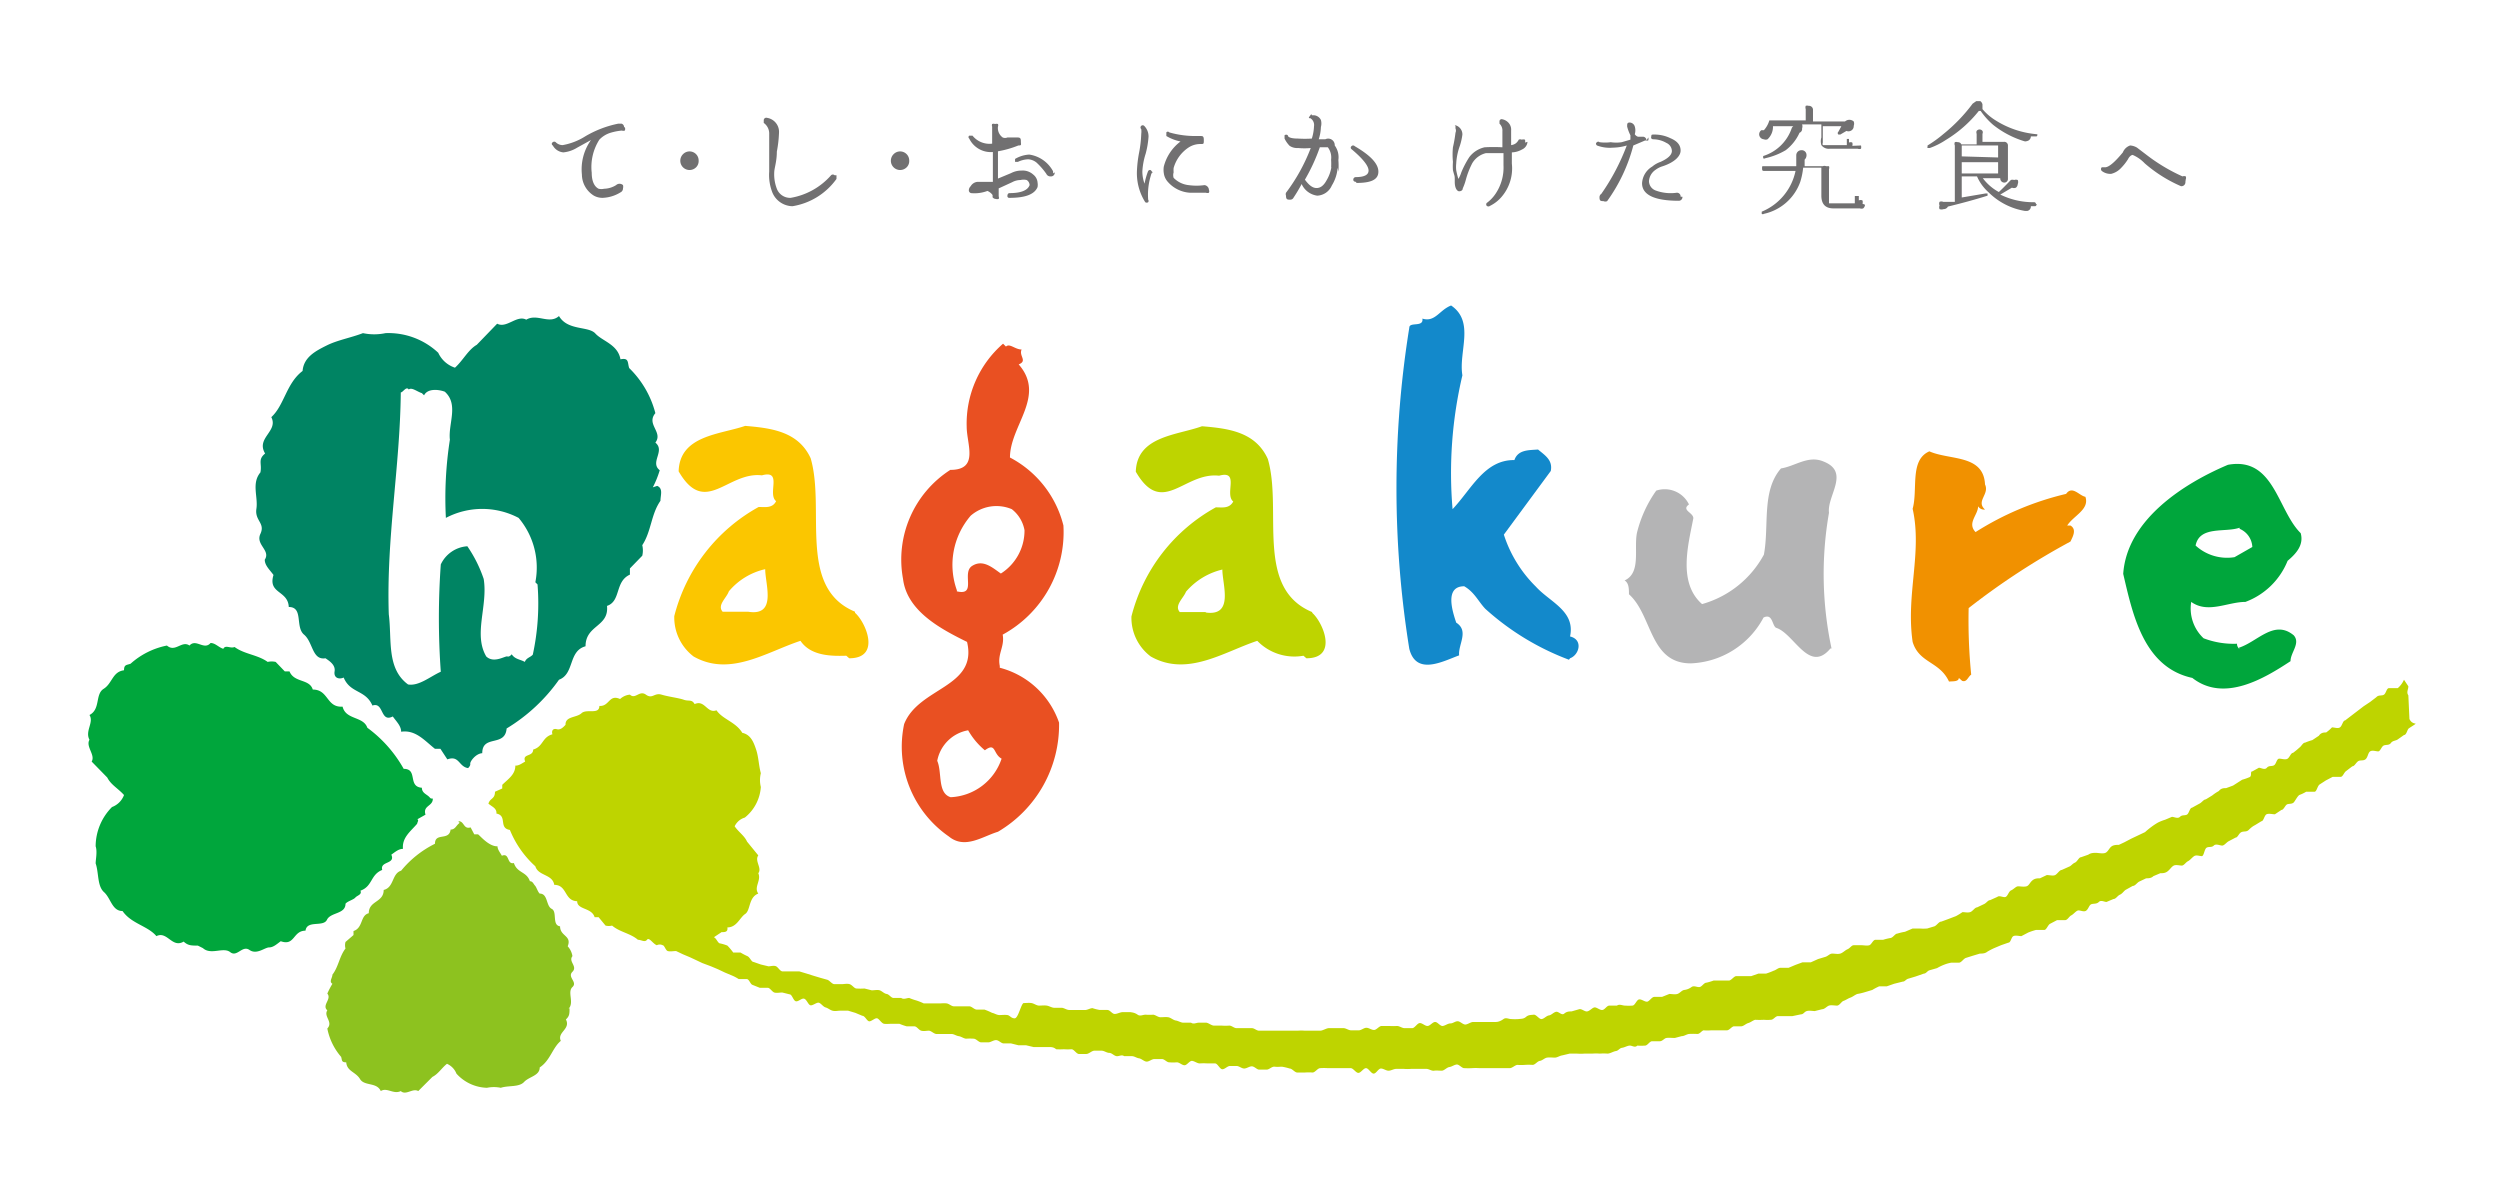<svg xmlns="http://www.w3.org/2000/svg" xmlns:xlink="http://www.w3.org/1999/xlink" viewBox="0 0 68.74 32.86"><defs><style>.cls-1{fill:none;}.cls-2{clip-path:url(#clip-path);}.cls-3{fill:#717071;}.cls-4{fill:#00a63c;}.cls-5{fill:#f19100;}.cls-6{fill:#b4b4b5;}.cls-7{fill:#e95022;}.cls-8{fill:#fbc600;}.cls-9{fill:#bed400;}.cls-10{fill:#1389cb;}.cls-11{fill:#8dc21f;}.cls-12{fill:#008463;}</style><clipPath id="clip-path"><rect class="cls-1" width="68.74" height="32.86"/></clipPath></defs><g id="レイヤー_2" data-name="レイヤー 2"><g id="レイヤー_1-2" data-name="レイヤー 1"><g class="cls-2"><path class="cls-3" d="M17.18,3.5a.11.11,0,0,1,0,.09.11.11,0,0,1-.08,0h0a1.55,1.55,0,0,0-.31.06.71.71,0,0,0-.31.19h0a1.4,1.4,0,0,0-.21.91c0,.23.07.38.19.44a.33.33,0,0,0,.15,0,.65.65,0,0,0,.33-.1.14.14,0,0,1,.19,0,.18.18,0,0,1,0,.09.12.12,0,0,1-.07.11,1,1,0,0,1-.49.15.48.48,0,0,1-.24-.06A.69.69,0,0,1,16,4.8a1.39,1.39,0,0,1,.25-.95l-.38.21a.88.88,0,0,1-.38.13A.37.37,0,0,1,15.2,4a.05.05,0,0,1,0-.09.06.06,0,0,1,.08,0,.27.27,0,0,0,.19.08,1.72,1.72,0,0,0,.62-.24A2.92,2.92,0,0,1,17,3.4h.09a.1.1,0,0,1,.07.1Z"/><path class="cls-3" d="M19.21,4.42a.24.24,0,0,1-.07.18.25.25,0,1,1-.36-.36.25.25,0,0,1,.43.18Z"/><path class="cls-3" d="M23,4.82s0,.07,0,.1a1.85,1.85,0,0,1-1.21.75.61.61,0,0,1-.55-.37,1.31,1.31,0,0,1-.09-.58c0-.1,0-.28,0-.52s0-.39,0-.51A.36.36,0,0,0,21,3.38s0,0,0-.08a.07.07,0,0,1,.09-.06.39.39,0,0,1,.33.4,3.38,3.38,0,0,1-.06.53c0,.25-.06.43-.07.54a1.11,1.11,0,0,0,.07.48.39.39,0,0,0,.38.25,1.9,1.9,0,0,0,1.11-.62.07.07,0,0,1,.1,0Z"/><path class="cls-3" d="M25,4.42a.24.24,0,0,1-.07.18.25.25,0,1,1-.36-.36.25.25,0,0,1,.43.18Z"/><path class="cls-3" d="M29,4.74a.1.1,0,0,1-.11.11.12.12,0,0,1-.12-.07,1.89,1.89,0,0,0-.27-.31.4.4,0,0,0-.23-.09.71.71,0,0,0-.28.07s-.06,0-.08,0a0,0,0,0,1,0-.08.86.86,0,0,1,.39-.12.89.89,0,0,1,.65.45.09.09,0,0,1,0,.07Zm-1.47-.8,0,0,0,0V4Zm1,1.2c-.08.2-.33.3-.77.3a.05.05,0,0,1-.06-.06s0-.07.06-.07c.32,0,.5-.08.55-.22v0a.17.17,0,0,0-.08-.14.35.35,0,0,0-.17,0,.49.49,0,0,0-.23.06l-.37.17c0,.05,0,.13,0,.22v0a.09.09,0,0,1,0,.07.13.13,0,0,1-.08,0,.11.11,0,0,1-.09-.05.16.16,0,0,0,0-.06.33.33,0,0,0-.14-.11,1,1,0,0,1-.45.06.08.08,0,0,1-.06-.09.16.16,0,0,1,.05-.1A.24.24,0,0,1,26.88,5l.18,0h0L27.3,5V4.18a.66.66,0,0,1-.65-.37.05.05,0,0,1,0-.08s.07,0,.09,0a.6.6,0,0,0,.54.22V3.48a.09.09,0,0,1,0-.07.11.11,0,0,1,.08,0,.13.13,0,0,1,.08,0,.09.09,0,0,1,0,.07v0a.32.32,0,0,0,.13.3.17.17,0,0,0,.13,0l.16,0,.09,0c.08,0,.12,0,.12.1S28.1,4,28,4a2.73,2.73,0,0,1-.56.16c0,.27,0,.53,0,.75l.36-.15a.62.62,0,0,1,.29-.07.43.43,0,0,1,.32.11.31.31,0,0,1,.12.23.3.3,0,0,1,0,.1Z"/><path class="cls-3" d="M33.24,5.22a.09.09,0,0,1,0,.08.11.11,0,0,1-.08,0h0l-.43,0A.88.88,0,0,1,32.11,5,.44.44,0,0,1,32,4.76a.57.57,0,0,1,0-.18,1.25,1.25,0,0,1,.46-.69,1.22,1.22,0,0,1-.39-.15s0-.06,0-.1a.05.05,0,0,1,.08,0,2.57,2.57,0,0,0,.71.1H33c.07,0,.1,0,.1.11s0,.11-.09.11h0a.59.59,0,0,0-.32.09,1,1,0,0,0-.42.57.74.74,0,0,0,0,.12.25.25,0,0,0,0,.15.68.68,0,0,0,.41.2,1.6,1.6,0,0,0,.44,0h0a.14.14,0,0,1,.12.12Zm-1.57-.49-.05.18a1.82,1.82,0,0,0-.05.58.06.06,0,0,1,0,.07.07.07,0,0,1-.08,0,1.5,1.5,0,0,1-.23-.83,3.38,3.38,0,0,1,.06-.53,3.28,3.28,0,0,0,.06-.52.51.51,0,0,0,0-.13.06.06,0,0,1,0-.09.06.06,0,0,1,.08,0,.41.41,0,0,1,.12.3,2.38,2.38,0,0,1-.08.47,1.9,1.9,0,0,0-.09.49,1,1,0,0,0,.06.33,2,2,0,0,1,.1-.35s.05-.06.09,0,.05,0,0,.08Z"/><path class="cls-3" d="M37.28,5s-.07,0-.07-.06a.07.07,0,0,1,.06-.07q.36,0,.36-.18c0-.13-.16-.33-.47-.59a.05.05,0,0,1,0-.08.06.06,0,0,1,.09,0c.43.25.65.48.65.7s-.2.31-.6.31Zm-.68-.39a1.64,1.64,0,0,0,0-.22.46.46,0,0,0-.09-.34l0,0-.22,0a5.1,5.1,0,0,1-.41.89c.11.15.21.23.32.23s.2-.07.28-.22a1,1,0,0,0,.13-.37Zm.18,0a1.09,1.09,0,0,1-.16.49.46.46,0,0,1-.4.28.55.55,0,0,1-.43-.32,4,4,0,0,1-.22.37.1.1,0,0,1-.09.06c-.08,0-.12,0-.12-.11a.11.11,0,0,1,0-.08,5,5,0,0,0,.68-1.23,1.85,1.85,0,0,1-.35,0,.37.37,0,0,1-.23-.06.74.74,0,0,1-.14-.2s0-.07,0-.09a.07.07,0,0,1,.09,0c0,.06.11.09.28.09a2.91,2.91,0,0,0,.38,0,1.28,1.28,0,0,0,.06-.34.22.22,0,0,0-.1-.22c-.05,0-.06,0,0-.08s0,0,.06,0a.23.23,0,0,1,.23.13.36.36,0,0,1,0,.19,1.22,1.22,0,0,1-.06.34l.18,0A.18.18,0,0,1,36.7,4a.55.55,0,0,1,.1.4,2,2,0,0,1,0,.32Z"/><path class="cls-3" d="M42,3.9a.25.25,0,0,1-.15.21.61.61,0,0,1-.28.08c0,.12,0,.22,0,.31a1.2,1.2,0,0,1-.28.91,1,1,0,0,1-.32.25.07.07,0,0,1-.09,0,.06.06,0,0,1,0-.08,1,1,0,0,0,.24-.25,1.29,1.29,0,0,0,.22-.79V4.21h-.08l-.4,0a.6.6,0,0,0-.38.28,2.31,2.31,0,0,0-.18.47,1.4,1.4,0,0,1-.08.22c0,.06-.06.08-.1.08S40,5.2,40,5s0-.12-.05-.32a1.64,1.64,0,0,1,0-.23,2.08,2.08,0,0,1,0-.4,3.73,3.73,0,0,0,.07-.4.15.15,0,0,0,0-.12s0,0,0-.07A.06.06,0,0,1,40,3.44a.26.26,0,0,1,.21.26,1.67,1.67,0,0,1-.07.31,1.68,1.68,0,0,0-.1.49.87.87,0,0,0,0,.18,2.07,2.07,0,0,0,.06.24.83.83,0,0,0,.08-.18,2.56,2.56,0,0,1,.22-.42.73.73,0,0,1,.42-.27,4.24,4.24,0,0,1,.49,0V3.85c0-.15,0-.23,0-.24a.26.26,0,0,0-.08-.21s0,0,0-.07a.06.06,0,0,1,.08-.05.31.31,0,0,1,.18.11.28.28,0,0,1,.06.2c0,.05,0,.12,0,.2l0,.2a.27.27,0,0,0,.13-.05.31.31,0,0,0,.08-.1h0a.09.09,0,0,1,.08,0,.16.16,0,0,1,.09,0,.11.11,0,0,1,0,.08Z"/><path class="cls-3" d="M46.26,5.41a.1.1,0,0,1-.11.11h0c-.65,0-1-.16-1-.48a.57.57,0,0,1,.28-.46.73.73,0,0,1,.23-.13c.2-.09.31-.19.31-.3a.25.25,0,0,0-.15-.22.73.73,0,0,0-.36-.1s-.07,0-.06-.06,0-.07.06-.07a1,1,0,0,1,.47.1c.19.08.28.19.28.34s-.16.32-.49.43a.63.63,0,0,0-.2.1.41.41,0,0,0-.18.31.28.28,0,0,0,.19.26,1.19,1.19,0,0,0,.57.06h0a.1.1,0,0,1,.11.11Zm-.94-1.63a.11.11,0,0,1,0,.08.1.1,0,0,1-.08,0h0L44.91,4a4.59,4.59,0,0,1-.72,1.53.11.11,0,0,1-.1,0c-.07,0-.11,0-.11-.1a.11.11,0,0,1,.05-.1A6,6,0,0,0,44.73,4a1.42,1.42,0,0,1-.38.06A1,1,0,0,1,43.91,4s-.06-.05,0-.09a.05.05,0,0,1,.07,0,1.2,1.2,0,0,0,.31,0,1,1,0,0,0,.3,0l.24-.07,0-.12a1.17,1.17,0,0,1-.09-.24c0-.07,0-.1.05-.11a.15.15,0,0,1,.16.11.36.36,0,0,1,0,.21.16.16,0,0,0,.09.07l.15,0h0a.1.1,0,0,1,.08.11Z"/><path class="cls-3" d="M51.28,5.63a.14.14,0,0,1-.05.1.13.13,0,0,1-.09,0h-.73c-.22,0-.33-.12-.33-.35,0-.06,0-.32,0-.77h-.5A1.93,1.93,0,0,1,49.5,5a1.37,1.37,0,0,1-1,.88.05.05,0,0,1-.06,0,0,0,0,0,1,0-.06,1.55,1.55,0,0,0,.93-1.12h-.85c-.05,0-.07,0-.07-.07s0-.06.07-.06h.87c0-.11,0-.21,0-.3a.14.14,0,0,1,.14-.14.13.13,0,0,1,.14.11.17.17,0,0,1-.05.15s0,.11,0,.18h.5a.11.11,0,0,1,.09,0l.08,0a.11.11,0,0,1,0,.08c0,.48,0,.76,0,.83s0,.1,0,.11H51V5.39s0,0,.06,0a0,0,0,0,1,.05,0v.12h0a.13.13,0,0,1,.1,0,.13.13,0,0,1,0,.09ZM51.17,4a.18.18,0,0,1,0,.09.13.13,0,0,1-.09,0h-.77a.25.25,0,0,1-.23-.1.36.36,0,0,1,0-.21V3.42h-.53a.16.16,0,0,1,0,.11.11.11,0,0,1-.07.12,1.25,1.25,0,0,1-.38.48,1.91,1.91,0,0,1-.56.22.05.05,0,0,1-.06,0s0,0,0-.06a1.21,1.21,0,0,0,.78-.75h0a.12.12,0,0,1,.05-.07h-.56a.47.47,0,0,1-.15.36.13.13,0,0,1-.1,0,.14.14,0,0,1-.13-.13.14.14,0,0,1,.06-.12l.07,0a.68.68,0,0,0,.15-.27s0,0,0,0,.06,0,.06,0h.94V3a.14.14,0,0,1,0-.09.13.13,0,0,1,.08,0,.11.11,0,0,1,.12.12v.31h.88a.18.18,0,0,1,.24,0,.17.17,0,0,1,0,.12.14.14,0,0,1-.09.14.14.14,0,0,1-.11,0l-.17.1h-.05a.05.05,0,0,1,0-.08l.08-.15h-.51v.45a.1.1,0,0,0,0,.07h.66V3.82s0,0,.06,0,0,0,0,0v.1h0a.1.1,0,0,1,.09,0,.13.13,0,0,1,0,.09Z"/><path class="cls-3" d="M54.94,4.77V4.46h-1v.31Zm0-.44V4h-1v.3ZM56,5.61s0,.06-.05.06h-.11v0a.12.12,0,0,1-.1.13h-.06a1.84,1.84,0,0,1-1-.51,1.26,1.26,0,0,1-.32-.44h-.42v.58l.65-.11s.06,0,.06,0a0,0,0,0,1,0,.06c-.35.11-.72.21-1.09.3h0a.13.13,0,0,1-.12.07.16.16,0,0,1-.11,0,.13.13,0,0,1,0-.1.12.12,0,0,1,0-.1.12.12,0,0,1,.1,0l.32,0V4a.11.11,0,0,1,0-.09.11.11,0,0,1,.08,0,.1.1,0,0,1,.1.06h.42V3.68a.11.11,0,0,1,0-.08.1.1,0,0,1,.16,0,.09.09,0,0,1,0,.08V3.9H55s0,0,.1,0a.1.1,0,0,1,.11.11v.9a.1.1,0,0,1-.11.11A.11.11,0,0,1,55,4.9h-.48a1.36,1.36,0,0,0,.44.38h0q.09-.08.33-.33h0a.12.12,0,0,1,.09,0,.14.14,0,0,1,.1,0,.14.14,0,0,1,0,.11.14.14,0,0,1-.05.1.14.14,0,0,1-.11,0h0L55,5.35a2.05,2.05,0,0,0,.93.21s.05,0,.05.05Zm0-1.86s0,0-.06,0l-.1,0h0s0,0,0,0a.13.13,0,0,1-.11.13.11.11,0,0,1-.08,0,2.57,2.57,0,0,1-.85-.45,2,2,0,0,1-.34-.38l-.05,0h0a3.43,3.43,0,0,1-.91.8,2,2,0,0,1-.44.22s-.05,0-.06,0,0,0,0-.07a3.36,3.36,0,0,0,.43-.31,4.57,4.57,0,0,0,.81-.84s0,0,.1-.07l.11,0a.15.15,0,0,1,.06.09V3a1.5,1.5,0,0,0,.33.29A2.52,2.52,0,0,0,56,3.69s.05,0,0,.06Z"/><path class="cls-3" d="M60.09,5a.11.11,0,0,1-.12.12h0a3.84,3.84,0,0,1-1-.63,1,1,0,0,0-.33-.23s-.07,0-.13.12a1.42,1.42,0,0,1-.19.24.55.55,0,0,1-.27.16.38.38,0,0,1-.26-.08.07.07,0,0,1,0-.1s.06,0,.09,0h0c.1,0,.26-.13.49-.41A.33.33,0,0,1,58.57,4a.41.41,0,0,1,.19.06l.25.19a4.9,4.9,0,0,0,1,.6h0a.13.13,0,0,1,.09,0,.11.11,0,0,1,0,.08Z"/><path class="cls-4" d="M61.58,14.54a.57.57,0,0,1,.35.5l-.49.28A1.28,1.28,0,0,1,60.37,15c.11-.55.81-.35,1.21-.49Zm0,3.31s-.08-.07-.07-.15a2.31,2.31,0,0,1-.92-.15,1.12,1.12,0,0,1-.34-1c.46.33,1,0,1.49,0a2,2,0,0,0,1.16-1.13c.24-.2.45-.44.36-.76-.64-.63-.73-2.11-2-1.88-1.23.52-2.78,1.52-2.88,3,.26,1.11.56,2.57,1.9,2.86.88.69,2,0,2.7-.46,0-.24.28-.49.09-.71-.54-.45-1,.18-1.51.34Z"/><path class="cls-5" d="M56.93,14.45c.18.11.06.31,0,.44a19.77,19.77,0,0,0-2.8,1.83,15.14,15.14,0,0,0,.07,1.83c-.09.06-.12.22-.25.17l-.09-.08c0,.11-.18.09-.27.1-.26-.56-.82-.5-1-1.09-.19-1.3.27-2.46,0-3.66.15-.54-.09-1.34.46-1.58.56.25,1.49.08,1.53.91.13.27-.26.46,0,.69a.19.19,0,0,1-.19-.09c0,.24-.31.46-.07.71a8.13,8.13,0,0,1,2.49-1.05c.17-.24.36.05.53.08.12.35-.33.52-.5.79Z"/><path class="cls-6" d="M50.33,17.83c-.59.71-1-.42-1.5-.57-.11-.08-.09-.4-.34-.28a2.37,2.37,0,0,1-2,1.26c-1.14,0-1.05-1.32-1.7-1.9,0-.14,0-.31-.12-.38.46-.21.25-.87.34-1.31a3.39,3.39,0,0,1,.53-1.16.74.74,0,0,1,.9.38c-.22.16.12.22.12.38-.14.73-.43,1.77.24,2.36a2.79,2.79,0,0,0,1.7-1.36c.15-.8-.07-1.75.47-2.37.39-.06.75-.37,1.17-.19.74.29.09.94.15,1.41a9.77,9.77,0,0,0,.07,3.73Z"/><path class="cls-7" d="M26.14,21.92c-.37-.11-.23-.68-.37-1a1.05,1.05,0,0,1,.85-.84,2,2,0,0,0,.46.55c.31-.23.22.1.46.23a1.55,1.55,0,0,1-1.4,1.06Zm.17-5.69a2.07,2.07,0,0,1,.38-2.05A1.08,1.08,0,0,1,27.82,14a.94.94,0,0,1,.35.58,1.4,1.4,0,0,1-.65,1.19c-.23-.16-.49-.4-.79-.21s.14.83-.42.7Zm1.18,2.08c-.07-.33.14-.53.08-.86a3.21,3.21,0,0,0,1.67-3,2.9,2.9,0,0,0-1.47-1.87c0-.88,1-1.69.24-2.56.25-.1,0-.23.08-.41-.18,0-.33-.18-.43-.08l-.08-.08a2.91,2.91,0,0,0-1,2.28c0,.49.35,1.19-.45,1.19a2.93,2.93,0,0,0-1.3,3c.11.89,1.05,1.38,1.76,1.73.3,1.26-1.33,1.24-1.73,2.26A3,3,0,0,0,26.09,23c.44.36.92,0,1.35-.13a3.41,3.41,0,0,0,1.68-3,2.35,2.35,0,0,0-1.63-1.51Z"/><path class="cls-8" d="M20.6,16.82h-.73c-.16-.18.11-.38.17-.56a1.83,1.83,0,0,1,1-.61c0,.42.33,1.3-.47,1.17Zm2.91,0c-1.59-.66-.81-2.81-1.22-4.22-.34-.74-1.09-.83-1.8-.89-.7.24-1.8.26-1.83,1.25.73,1.26,1.34,0,2.29.11.58-.16.14.51.39.71-.1.2-.3.16-.48.16a4.77,4.77,0,0,0-2.32,3,1.35,1.35,0,0,0,.53,1.11c1,.57,2-.12,2.94-.43.29.43.88.42,1.26.41l.08.07c.89,0,.45-1,.16-1.25Z"/><path class="cls-9" d="M33.17,16.83h-.73c-.16-.18.1-.38.17-.56a1.89,1.89,0,0,1,1-.61c0,.42.33,1.3-.47,1.18Zm2.91,0c-1.59-.66-.81-2.81-1.22-4.21-.34-.75-1.09-.84-1.81-.9-.69.25-1.79.27-1.82,1.25.73,1.26,1.33,0,2.29.11.58-.16.14.51.39.71-.11.2-.3.16-.48.16a4.76,4.76,0,0,0-2.32,3,1.33,1.33,0,0,0,.53,1.1c1,.57,2-.12,2.93-.43a1.42,1.42,0,0,0,1.27.41l.08.07c.89,0,.45-1,.16-1.25Z"/><path class="cls-10" d="M43.14,18.14a7.19,7.19,0,0,1-2.3-1.4c-.19-.2-.3-.46-.58-.62-.55,0-.32.7-.22,1,.36.23.05.6.08.9-.44.16-1.18.57-1.37-.18a27.81,27.81,0,0,1,0-8.83c0-.17.4,0,.36-.25.35.11.47-.24.79-.36.66.45.2,1.27.31,1.92A11.71,11.71,0,0,0,39.94,14c.52-.55.88-1.36,1.7-1.35.1-.29.4-.27.65-.29.19.16.41.29.35.59l-1.29,1.75a3.52,3.52,0,0,0,.88,1.43c.39.43,1.09.67.94,1.37.37.09.25.51,0,.6Z"/><g class="cls-2"><path class="cls-11" d="M15.66,27.72c0,.15,0,.22-.1.31.14.27-.25.35-.14.59-.23.19-.29.54-.58.73,0,.23-.29.25-.43.4s-.43.09-.64.16a.94.94,0,0,0-.38,0,1.17,1.17,0,0,1-.84-.39l0,0a.49.49,0,0,0-.26-.27c-.15.12-.24.28-.4.36L11.5,30c-.15-.09-.34.13-.48,0-.2.1-.38-.11-.55,0-.11-.25-.45-.13-.57-.33s-.36-.21-.38-.46c-.14,0-.11-.06-.14-.15A1.68,1.68,0,0,1,9,28.28c.17-.18-.11-.33,0-.5-.16-.14.13-.31,0-.46a2.29,2.29,0,0,1,.14-.27c-.1-.06,0-.16,0-.25.17-.22.19-.5.36-.72a.33.33,0,0,1,0-.18l.22-.19s0-.07,0-.11c.27-.09.18-.43.42-.49,0-.35.41-.29.41-.64.29-.07.22-.45.48-.53a2.82,2.82,0,0,1,.93-.74c0-.32.39-.07.43-.39.12,0,.15-.1.22-.16s0,0,0-.07c.16,0,.13.23.33.17l.1.19s.07,0,.1,0,.29.34.54.33c0,.09.07.17.12.26.22-.09.13.25.33.2.09.28.35.23.44.5.08,0,.1.08.14.12s.08.18.13.22c.23,0,.17.34.33.42s0,.45.23.48c0,.28.33.25.21.55a.52.52,0,0,1,.13.27c-.12.15.15.28,0,.43s.15.28,0,.42.06.43-.11.6Z"/></g><g class="cls-2"><path class="cls-9" d="M66.22,19.12c-.06-.09,0-.16,0-.25l-.12-.18a.65.65,0,0,1-.17.23s-.17,0-.24,0-.08.14-.14.18-.15,0-.21.07l-.17.13-.18.12-.17.13-.17.13-.17.13c-.06,0-.08.15-.14.19s-.15,0-.22,0a1.07,1.07,0,0,1-.16.14c-.06,0-.14,0-.2.09l-.18.12a1.59,1.59,0,0,0-.2.07c-.06,0-.1.1-.16.14a2.09,2.09,0,0,1-.17.14c-.06,0-.09.12-.15.16s-.16,0-.23,0-.08.14-.14.18-.14,0-.2.07-.16,0-.22,0l-.18.1c-.07,0,0,.13-.08.16a1.59,1.59,0,0,1-.2.07l-.25.16-.19.07c-.06,0-.14,0-.2.08a1.13,1.13,0,0,0-.18.12l-.18.11c-.06,0-.11.09-.18.12l-.2.11c-.06,0-.08.16-.14.19s-.13,0-.19.06-.16,0-.22,0l-.19.08a1.19,1.19,0,0,0-.2.08,1.88,1.88,0,0,0-.18.12,2.09,2.09,0,0,0-.17.14l-.19.09-.19.09-.19.1-.15.07c-.06,0-.15,0-.21.05s-.09.14-.16.17-.2,0-.26,0-.14,0-.21.05l-.2.07c-.06,0-.1.12-.17.15s-.1.09-.16.11l-.2.09c-.06,0-.12.11-.18.14s-.16,0-.23,0l-.19.09c-.07,0-.14,0-.21.06s-.09.14-.16.16-.17,0-.23,0-.12.08-.19.11-.09.15-.15.18-.17-.05-.23,0l-.2.09c-.06,0-.1.08-.17.11l-.19.09c-.06,0-.12.11-.19.13s-.14,0-.21,0a1.74,1.74,0,0,1-.18.11l-.21.08-.19.07c-.07,0-.12.1-.19.13l-.2.06a1.3,1.3,0,0,1-.21,0c-.06,0-.12,0-.19,0l-.21.09a1.6,1.6,0,0,0-.21.05c-.06,0-.11.1-.18.12a1.6,1.6,0,0,0-.21.05c-.06,0-.14,0-.21,0s-.11.13-.17.15-.15,0-.22,0l-.21,0c-.06,0-.1.08-.17.11s-.13.1-.2.12-.15,0-.22,0-.12.07-.19.09l-.2.06-.2.09c-.06,0-.17,0-.23,0l-.19.07-.19.08c-.07,0-.15,0-.22,0s-.12.06-.19.08a1.8,1.8,0,0,1-.21.08c-.06,0-.14,0-.21,0l-.2.07-.2,0c-.07,0-.15,0-.21,0s-.12.1-.19.12l-.21,0c-.06,0-.15,0-.22,0a1.52,1.52,0,0,1-.2.06c-.07,0-.12.11-.19.12s-.15-.05-.22,0-.13.07-.2.08-.12.09-.19.11-.15,0-.22,0l-.2.08c-.07,0-.14,0-.21,0s-.13.11-.19.13-.16-.07-.23-.06-.11.16-.18.17a1.52,1.52,0,0,1-.21,0c-.07,0-.15-.05-.22,0l-.21,0c-.07,0-.12.11-.19.12s-.16-.08-.22-.07-.13.1-.2.11-.15-.08-.22-.06l-.21.06c-.06,0-.13,0-.2.06s-.15-.06-.22-.05-.13.09-.2.1-.13.09-.2.1-.15-.13-.22-.12-.14,0-.21.06-.13.05-.2.06a1.55,1.55,0,0,1-.21,0c-.07,0-.14-.05-.21,0s-.14.08-.21.08-.14,0-.21,0l-.2,0-.21,0c-.07,0-.14.06-.21.07s-.15-.09-.22-.09-.13.06-.2.06-.14.06-.21.07-.14-.11-.21-.11-.14.11-.21.11-.14-.08-.21-.08-.14.14-.21.14l-.21,0c-.07,0-.14-.06-.21-.06a1.48,1.48,0,0,1-.21,0c-.07,0-.14,0-.21,0s-.14.11-.21.11-.14-.06-.21-.06-.14.07-.21.07h-.21c-.07,0-.14-.06-.21-.06s-.12,0-.19,0l-.21,0c-.07,0-.17.07-.24.07s-.13,0-.2,0h-.22a1.2,1.2,0,0,0-.2,0h-.21c-.08,0-.15,0-.22,0s-.14,0-.21,0-.14,0-.21,0h-.21c-.07,0-.13-.07-.2-.07s-.14,0-.21,0H34c-.07,0-.13-.07-.2-.07a1.49,1.49,0,0,1-.21,0l-.21,0c-.07,0-.14-.07-.21-.08h-.21c-.07,0-.14.05-.21,0h-.21c-.07,0-.14-.05-.21-.06s-.14-.08-.21-.09-.14,0-.21,0-.13-.06-.2-.07a1.55,1.55,0,0,1-.21,0c-.08,0-.15.05-.22,0s-.13-.06-.2-.07l-.21,0c-.07,0-.15.05-.22.05s-.13-.11-.2-.11-.14,0-.21,0a1.17,1.17,0,0,1-.2-.05c-.07,0-.15.06-.22.05l-.21,0c-.07,0-.14,0-.21,0s-.13-.05-.2-.06h-.21c-.07,0-.14-.05-.21-.06s-.14,0-.21,0-.14-.06-.21-.07-.14,0-.21,0S28,28,27.9,28s-.13-.08-.2-.09-.15,0-.22,0-.14-.05-.2-.06a1.89,1.89,0,0,0-.21-.09c-.07,0-.14,0-.21,0s-.13-.08-.2-.09h-.21c-.07,0-.15,0-.22,0s-.13-.07-.2-.08-.14,0-.21,0l-.21,0-.21,0a1.67,1.67,0,0,0-.2-.08,1.59,1.59,0,0,1-.2-.07c-.07,0-.15.05-.22,0l-.21,0c-.07,0-.12-.1-.19-.11s-.13-.08-.19-.1-.15,0-.22,0l-.2-.05a1.64,1.64,0,0,1-.22,0c-.06,0-.12-.1-.19-.12s-.15,0-.21,0-.15,0-.21,0-.13-.1-.19-.12l-.18-.05-.2-.06-.19-.06-.2-.06c-.07,0-.19,0-.26,0l-.2,0c-.07,0-.12-.11-.18-.14s-.15,0-.21,0l-.21-.05-.2-.07c-.06,0-.1-.13-.17-.16a1.74,1.74,0,0,1-.19-.1l-.2,0A1.66,1.66,0,0,0,20,26a1.17,1.17,0,0,0-.2-.06c-.06,0-.1-.14-.17-.17h0l.21-.14c.09,0,.18,0,.16-.13.26,0,.34-.27.49-.37s.09-.46.36-.56c-.13-.18.09-.36,0-.56.11-.14-.11-.34,0-.49l-.31-.38c-.07-.16-.23-.26-.34-.42a.45.45,0,0,1,.28-.24l0,0a1.18,1.18,0,0,0,.44-.84.79.79,0,0,1,0-.38c-.06-.22-.06-.44-.13-.65s-.15-.41-.38-.46c-.18-.3-.54-.37-.71-.62-.26.1-.32-.3-.6-.17-.08-.14-.16-.07-.3-.12s-.41-.08-.61-.14-.25.13-.43,0-.29.14-.44,0a.46.46,0,0,0-.27.12c-.31-.14-.29.21-.57.19,0,.25-.35.07-.49.2s-.45.08-.44.32c-.05.05-.13.15-.24.12s-.15.05-.12.14c-.29.08-.25.34-.53.42,0,.21-.31.1-.22.33-.09.05-.18.12-.27.11,0,.25-.2.37-.36.53,0,0,0,.08,0,.1l-.2.09c0,.21-.14.17-.18.33,0,0,0,0,.07.05s.16.1.15.22c.31.06.05.4.37.45a2.73,2.73,0,0,0,.7,1c.08.27.47.21.52.51.36,0,.27.44.63.45,0,.24.4.17.48.44,0,0,.09,0,.11,0l.19.23a.37.37,0,0,0,.18,0c.21.18.5.21.71.39.09,0,.19.08.25,0s.16.11.27.15a.17.17,0,0,1,.16,0c.05,0,.08.14.14.16s.16,0,.23,0l.19.09.19.08.15.07.19.09.24.09.19.08.19.09.19.08a1.14,1.14,0,0,1,.19.1c.07,0,.15,0,.22,0s.1.14.16.16l.2.08c.07,0,.16,0,.22,0s.12.11.18.13.15,0,.22,0l.2.05c.07,0,.1.17.17.19s.16-.09.23-.07.11.16.17.18.17-.08.23-.07.12.11.19.13.12.07.19.09.15,0,.21,0,.15,0,.22,0l.2.06.19.08c.07,0,.12.13.18.15s.17-.1.23-.08.12.14.19.15.14,0,.21,0,.14,0,.21,0a1.59,1.59,0,0,0,.2.07l.21,0c.07,0,.12.1.19.12s.15,0,.21,0,.13.08.2.09l.21,0c.07,0,.14,0,.21,0s.13.05.2.06.13.06.2.07a1.49,1.49,0,0,1,.21,0c.07,0,.13.09.2.1l.21,0c.06,0,.15-.07.22-.06s.12.08.19.09l.21,0,.2.05.21,0,.21.05c.07,0,.14,0,.21,0s.14,0,.21,0,.13,0,.2.06a1.49,1.49,0,0,0,.21,0,1.41,1.41,0,0,0,.21,0c.07,0,.13.12.2.13l.21,0c.07,0,.15-.09.22-.09h.2c.07,0,.14.06.21.06s.13.08.2.09.14-.05.21,0h.21c.07,0,.13.05.2.06s.14.09.21.09.14-.07.21-.07.14,0,.21,0,.13.09.2.09a1.48,1.48,0,0,0,.21,0c.07,0,.14.08.21.08s.14-.13.21-.12.14.07.21.07a1.47,1.47,0,0,1,.21,0c.07,0,.14,0,.21,0s.13.16.2.16.14-.09.21-.09H34c.07,0,.14.07.21.07s.14-.06.21-.06.14.09.2.09l.21,0c.07,0,.14-.09.22-.08s.14,0,.2,0a1.6,1.6,0,0,1,.21.05c.07,0,.14.11.21.11h.21a1.47,1.47,0,0,1,.21,0c.07,0,.14-.12.21-.12a1.52,1.52,0,0,1,.21,0h.21c.07,0,.14,0,.21,0h.21c.07,0,.14.13.21.13s.14-.13.21-.13.14.15.21.15.13-.14.2-.14.14.06.21.06.14-.05.21-.05h.21a1.18,1.18,0,0,0,.2,0c.07,0,.14,0,.21,0h.21c.07,0,.14.06.21.05s.14,0,.21,0,.14-.09.21-.1.13-.06.2-.07.15.11.22.1a1.77,1.77,0,0,0,.2,0,1.52,1.52,0,0,1,.21,0c.07,0,.14,0,.21,0h.21l.21,0,.2,0c.07,0,.14-.08.21-.09a1.36,1.36,0,0,0,.21,0,1.49,1.49,0,0,1,.21,0c.07,0,.13-.1.2-.11s.13-.08.2-.09.14,0,.21,0,.13-.05.2-.06l.21-.05.2,0a1.49,1.49,0,0,0,.21,0c.07,0,.15,0,.21,0a1.52,1.52,0,0,1,.21,0,1.48,1.48,0,0,1,.21,0c.07,0,.16-.06.23-.07s.1-.08.17-.09.13-.05.2-.06.15.07.22,0a1.52,1.52,0,0,0,.21,0c.07,0,.12-.11.19-.12h.22c.07,0,.12-.08.18-.09s.17,0,.23,0l.19-.05c.07,0,.13-.05.2-.06a1.79,1.79,0,0,1,.23,0c.07,0,.11-.08.17-.1a1.36,1.36,0,0,0,.21,0h.21c.07,0,.15,0,.22,0s.12-.09.19-.11l.2,0c.07,0,.13-.07.2-.09s.12-.07.19-.09a1.94,1.94,0,0,0,.24,0,1.08,1.08,0,0,0,.19,0c.07,0,.11-.08.18-.1l.2,0c.07,0,.15,0,.21,0l.24-.05c.07,0,.09-.07.16-.09s.15,0,.22,0l.2-.05c.07,0,.13-.08.19-.1s.15,0,.22,0,.12-.11.18-.13.13-.07.19-.09.13-.08.19-.1a1.6,1.6,0,0,0,.21-.05l.2-.06a1.74,1.74,0,0,1,.19-.1c.06,0,.14,0,.21,0l.2-.07.24-.06c.06,0,.08-.06.15-.08l.2-.06.23-.08c.06,0,.09-.07.15-.09l.21-.06a1.36,1.36,0,0,1,.21-.1,1,1,0,0,1,.18-.05c.06,0,.14,0,.21,0s.12-.1.19-.13l.19-.06.2-.06c.06,0,.14,0,.2-.05a1.74,1.74,0,0,1,.19-.1l.19-.08.2-.07c.07,0,.08-.15.14-.18s.16,0,.22,0l.19-.1a1.72,1.72,0,0,1,.21-.07c.07,0,.17,0,.23,0s.1-.14.16-.17l.19-.1c.06,0,.15,0,.22,0s.11-.1.17-.13.11-.1.17-.13.17.05.24,0,.08-.16.15-.18.14,0,.2-.06.15,0,.21,0l.19-.08c.07,0,.11-.09.18-.12s.11-.11.17-.14l.18-.1c.07,0,.12-.09.18-.12l.19-.09c.06,0,.14,0,.2-.06l.19-.08c.07,0,.14,0,.21-.06s.1-.12.16-.15.16,0,.22,0,.11-.09.17-.12.11-.1.17-.14.15,0,.21,0,.07-.19.13-.23.14,0,.2-.06.17,0,.23,0,.12-.09.18-.12l.19-.1c.06,0,.09-.12.16-.15s.14,0,.2-.06.11-.1.17-.13l.18-.11c.06,0,.08-.16.14-.19s.17,0,.23,0l.18-.12c.06,0,.1-.12.15-.15s.15,0,.2-.07.09-.15.14-.19a1.11,1.11,0,0,0,.19-.09c.06,0,.17,0,.23,0s.08-.16.14-.2l.17-.11.19-.1c.06,0,.16,0,.22,0s.09-.12.15-.16l.17-.13c.06,0,.1-.1.16-.14s.15,0,.21-.06.06-.17.12-.21.16,0,.22,0,.09-.13.15-.16.15,0,.2-.07.14-.06.19-.1l.17-.12c.07,0,.09-.15.13-.18s.19-.12.19-.13-.11,0-.17-.13Z"/></g><rect class="cls-1" width="68.74" height="32.86"/><g class="cls-2"><path class="cls-4" d="M5.44,26c-.18,0-.27,0-.39-.11-.32.19-.45-.3-.75-.15-.23-.28-.69-.34-.93-.69-.29,0-.32-.35-.51-.52s-.14-.53-.23-.79c0-.11.05-.32,0-.47a1.54,1.54,0,0,1,.45-1.08l0,0a.56.56,0,0,0,.33-.33c-.16-.18-.36-.28-.46-.48l-.43-.44c.11-.18-.17-.41-.06-.6-.13-.24.13-.48,0-.68.31-.16.15-.57.39-.72s.24-.47.56-.51c0-.16.07-.14.18-.18a2.11,2.11,0,0,1,1-.5c.23.2.41-.15.62,0,.18-.2.4.14.58-.07.13,0,.22.12.35.16.06-.12.19,0,.31-.05.27.2.63.21.91.41a.5.5,0,0,1,.22,0l.25.26s.09,0,.13,0c.13.32.55.2.64.5.44,0,.37.5.82.47.09.37.57.26.68.58a3.55,3.55,0,0,1,1,1.13c.4,0,.1.49.5.52,0,.15.14.18.21.26s.06,0,.09.05c0,.2-.28.18-.2.43l-.23.13c.06,0,0,.09,0,.12-.18.21-.42.38-.39.69-.12,0-.22.09-.32.16.12.27-.32.17-.25.42-.33.13-.26.45-.6.57.05.11-.09.13-.14.19s-.22.1-.27.17c0,.29-.41.23-.51.44s-.55,0-.59.3c-.35,0-.29.43-.68.29-.1.07-.2.17-.32.17s-.34.21-.54.07-.34.21-.53.06-.53.09-.75-.11Z"/></g><path class="cls-12" d="M14.65,18c-.07.08-.17.08-.22.2-.12-.07-.27-.07-.36-.21,0,0-.06.08-.12.06s-.37.2-.58,0c-.36-.61.05-1.39-.07-2.13a3.61,3.61,0,0,0-.45-.9.87.87,0,0,0-.73.5,20.76,20.76,0,0,0,0,2.95c-.29.13-.6.4-.9.35-.6-.44-.44-1.24-.53-1.93-.07-2.1.31-4.05.33-6.1.06,0,.15-.18.22-.08.08-.07.23.06.36.1l.06.06c.1-.2.41-.16.57-.1.39.35.09.88.14,1.32a10.45,10.45,0,0,0-.11,2.15,2.15,2.15,0,0,1,2,0,2.12,2.12,0,0,1,.46,1.77l.06.06A6.64,6.64,0,0,1,14.65,18Zm3.3-4.6a2.72,2.72,0,0,0,.19-.47c-.28-.22.16-.53-.12-.76.22-.29-.26-.5,0-.81a2.66,2.66,0,0,0-.72-1.24c-.05-.15,0-.29-.24-.24-.07-.41-.5-.5-.69-.71s-.76-.07-1-.48c-.27.24-.6-.08-.9.1-.26-.14-.54.25-.8.11l-.56.58c-.24.14-.37.42-.6.63a.77.77,0,0,1-.46-.41l0,0a2,2,0,0,0-1.45-.54,1.5,1.5,0,0,1-.62,0c-.34.13-.7.19-1,.34s-.63.32-.66.7c-.45.34-.5.94-.86,1.27.2.39-.43.57-.17,1-.21.17-.08.28-.13.52-.25.3-.06.67-.11,1s.25.39.11.69.29.45.12.71c0,.16.14.28.24.42-.16.52.4.42.42.88.41,0,.17.55.42.76s.22.71.59.65c.1.07.28.18.25.36s.12.23.25.17c.18.44.6.33.79.77.32-.11.21.48.56.3.1.14.23.26.23.42.4-.06.65.25.93.47,0,0,.13,0,.15,0l.19.29c.33-.12.31.2.57.24,0,0,.07-.06.06-.12s.15-.28.33-.29c0-.52.63-.16.67-.68a4.8,4.8,0,0,0,1.44-1.34c.43-.16.25-.79.73-.92,0-.59.65-.53.59-1.11.39-.13.21-.67.63-.86,0-.06,0-.15,0-.17l.34-.35a.64.64,0,0,0,0-.29c.25-.38.24-.85.5-1.22,0-.15.08-.34-.09-.41Z"/></g></g></g></svg>